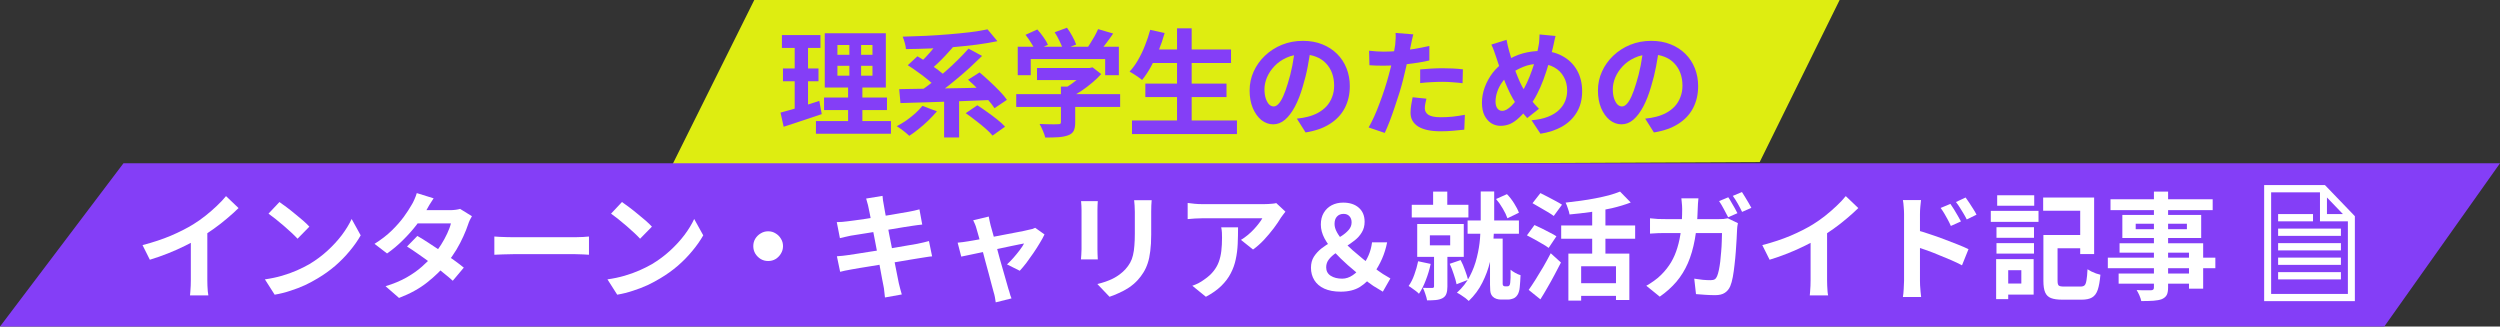 <svg width="689" height="90" viewBox="0 0 689 90" fill="none" xmlns="http://www.w3.org/2000/svg">
<rect x="0" y="0" width="689" height="90" fill="#333333" stroke="none"/>
<path d="M207.879 0H507L484.968 44.67L185 46L207.879 0Z" fill="#DEED11"/>
<path d="M34.025 45H689L657.102 90H0L34.025 45Z" fill="#843EF7"/>
<path d="M457.256 13.08C457.042 14.701 456.765 16.429 456.424 18.264C456.082 20.099 455.624 21.954 455.048 23.832C454.429 25.986 453.704 27.843 452.872 29.4C452.04 30.957 451.122 32.163 450.12 33.016C449.138 33.848 448.061 34.264 446.888 34.264C445.714 34.264 444.626 33.869 443.624 33.08C442.642 32.269 441.853 31.16 441.256 29.752C440.68 28.344 440.392 26.744 440.392 24.952C440.392 23.096 440.765 21.346 441.512 19.704C442.258 18.061 443.293 16.61 444.616 15.352C445.96 14.072 447.517 13.069 449.288 12.344C451.08 11.618 453.01 11.256 455.08 11.256C457.064 11.256 458.845 11.576 460.424 12.216C462.024 12.856 463.389 13.741 464.52 14.872C465.65 16.003 466.514 17.325 467.112 18.84C467.709 20.355 468.008 21.986 468.008 23.736C468.008 25.976 467.549 27.981 466.632 29.752C465.714 31.523 464.349 32.984 462.536 34.136C460.744 35.288 458.504 36.077 455.816 36.504L453.416 32.696C454.034 32.632 454.578 32.557 455.048 32.472C455.517 32.386 455.965 32.291 456.392 32.184C457.416 31.928 458.365 31.565 459.24 31.096C460.136 30.605 460.914 30.008 461.576 29.304C462.237 28.578 462.749 27.736 463.112 26.776C463.496 25.816 463.688 24.76 463.688 23.608C463.688 22.349 463.496 21.197 463.112 20.152C462.728 19.107 462.162 18.2 461.416 17.432C460.669 16.642 459.762 16.045 458.696 15.64C457.629 15.213 456.402 15 455.016 15C453.309 15 451.805 15.309 450.504 15.928C449.202 16.525 448.104 17.304 447.208 18.264C446.312 19.224 445.629 20.259 445.16 21.368C444.712 22.477 444.488 23.533 444.488 24.536C444.488 25.602 444.616 26.498 444.872 27.224C445.128 27.928 445.437 28.461 445.8 28.824C446.184 29.165 446.589 29.336 447.016 29.336C447.464 29.336 447.901 29.112 448.328 28.664C448.776 28.195 449.213 27.491 449.64 26.552C450.066 25.613 450.493 24.429 450.92 23C451.41 21.464 451.826 19.821 452.168 18.072C452.509 16.323 452.754 14.616 452.904 12.952L457.256 13.08Z" fill="#843EF7"/>
<path d="M428.712 9.912C428.648 10.189 428.562 10.531 428.456 10.936C428.37 11.341 428.285 11.747 428.2 12.152C428.114 12.557 428.04 12.888 427.976 13.144C427.634 14.573 427.25 16.035 426.824 17.528C426.397 19 425.917 20.461 425.384 21.912C424.851 23.363 424.253 24.717 423.592 25.976C422.952 27.235 422.237 28.355 421.448 29.336C420.488 30.573 419.581 31.587 418.728 32.376C417.896 33.165 417.064 33.752 416.232 34.136C415.4 34.499 414.493 34.68 413.512 34.68C412.637 34.68 411.805 34.445 411.016 33.976C410.248 33.485 409.618 32.771 409.128 31.832C408.658 30.872 408.424 29.699 408.424 28.312C408.424 26.883 408.68 25.464 409.192 24.056C409.725 22.627 410.45 21.304 411.368 20.088C412.306 18.872 413.405 17.859 414.664 17.048C416.37 15.939 418.045 15.16 419.688 14.712C421.33 14.264 423.005 14.04 424.712 14.04C426.93 14.04 428.893 14.509 430.6 15.448C432.306 16.365 433.64 17.656 434.6 19.32C435.56 20.984 436.04 22.936 436.04 25.176C436.04 27.416 435.538 29.357 434.536 31C433.554 32.621 432.2 33.923 430.472 34.904C428.744 35.864 426.771 36.515 424.552 36.856L422.088 33.144C423.858 32.995 425.362 32.675 426.6 32.184C427.858 31.693 428.872 31.075 429.64 30.328C430.429 29.581 431.005 28.749 431.368 27.832C431.73 26.915 431.912 25.955 431.912 24.952C431.912 23.501 431.592 22.232 430.952 21.144C430.333 20.035 429.459 19.171 428.328 18.552C427.197 17.912 425.864 17.592 424.328 17.592C422.643 17.592 421.138 17.869 419.816 18.424C418.493 18.957 417.277 19.629 416.168 20.44C415.336 21.037 414.621 21.763 414.024 22.616C413.426 23.448 412.968 24.333 412.648 25.272C412.328 26.211 412.168 27.117 412.168 27.992C412.168 28.76 412.328 29.379 412.648 29.848C412.989 30.317 413.437 30.552 413.992 30.552C414.397 30.552 414.813 30.435 415.24 30.2C415.666 29.944 416.093 29.613 416.52 29.208C416.946 28.781 417.373 28.291 417.8 27.736C418.226 27.181 418.653 26.595 419.08 25.976C419.677 25.059 420.242 24.035 420.776 22.904C421.309 21.773 421.789 20.589 422.216 19.352C422.664 18.115 423.037 16.92 423.336 15.768C423.634 14.595 423.869 13.517 424.04 12.536C424.146 12.067 424.21 11.533 424.232 10.936C424.274 10.339 424.296 9.859 424.296 9.496L428.712 9.912ZM415.208 10.968C415.314 11.501 415.421 12.024 415.528 12.536C415.656 13.048 415.784 13.549 415.912 14.04C416.146 14.915 416.424 15.864 416.744 16.888C417.064 17.891 417.405 18.893 417.768 19.896C418.152 20.899 418.536 21.827 418.92 22.68C419.304 23.512 419.688 24.227 420.072 24.824C420.626 25.677 421.256 26.573 421.96 27.512C422.664 28.429 423.389 29.251 424.136 29.976L420.904 32.536C420.264 31.832 419.688 31.16 419.176 30.52C418.685 29.859 418.173 29.123 417.64 28.312C417.17 27.587 416.69 26.744 416.2 25.784C415.73 24.824 415.261 23.779 414.792 22.648C414.344 21.517 413.906 20.355 413.48 19.16C413.074 17.965 412.68 16.781 412.296 15.608C412.125 15.032 411.933 14.477 411.72 13.944C411.528 13.411 411.293 12.856 411.016 12.28L415.208 10.968Z" fill="#843EF7"/>
<path d="M389.511 9.464C389.383 9.891 389.255 10.413 389.127 11.032C388.999 11.651 388.903 12.131 388.839 12.472C388.69 13.197 388.498 14.083 388.263 15.128C388.05 16.173 387.805 17.283 387.527 18.456C387.271 19.629 387.005 20.749 386.727 21.816C386.45 22.947 386.109 24.173 385.703 25.496C385.298 26.797 384.861 28.131 384.391 29.496C383.943 30.84 383.485 32.131 383.015 33.368C382.546 34.584 382.087 35.672 381.639 36.632L377.191 35.128C377.661 34.317 378.162 33.336 378.695 32.184C379.229 31.011 379.741 29.752 380.231 28.408C380.743 27.064 381.213 25.731 381.639 24.408C382.066 23.085 382.429 21.859 382.727 20.728C382.941 19.981 383.143 19.213 383.335 18.424C383.527 17.635 383.698 16.867 383.847 16.12C383.997 15.373 384.125 14.68 384.231 14.04C384.359 13.379 384.455 12.803 384.519 12.312C384.583 11.715 384.626 11.117 384.647 10.52C384.669 9.923 384.658 9.443 384.615 9.08L389.511 9.464ZM381.351 14.232C382.653 14.232 384.007 14.168 385.415 14.04C386.823 13.912 388.242 13.731 389.671 13.496C391.101 13.261 392.519 12.984 393.927 12.664V16.664C392.605 16.963 391.197 17.219 389.703 17.432C388.21 17.645 386.738 17.816 385.287 17.944C383.837 18.051 382.503 18.104 381.287 18.104C380.519 18.104 379.826 18.093 379.207 18.072C378.589 18.029 377.991 17.997 377.415 17.976L377.319 13.976C378.151 14.061 378.866 14.125 379.463 14.168C380.061 14.211 380.69 14.232 381.351 14.232ZM391.399 19.128C392.295 19.043 393.287 18.968 394.375 18.904C395.463 18.84 396.519 18.808 397.543 18.808C398.461 18.808 399.389 18.829 400.327 18.872C401.287 18.915 402.237 18.989 403.175 19.096L403.079 22.936C402.29 22.829 401.415 22.744 400.455 22.68C399.517 22.595 398.557 22.552 397.575 22.552C396.487 22.552 395.431 22.584 394.407 22.648C393.405 22.691 392.402 22.776 391.399 22.904V19.128ZM393.127 27.192C392.999 27.64 392.893 28.109 392.807 28.6C392.722 29.069 392.679 29.485 392.679 29.848C392.679 30.189 392.754 30.509 392.903 30.808C393.053 31.107 393.287 31.373 393.607 31.608C393.927 31.821 394.365 31.992 394.919 32.12C395.495 32.248 396.21 32.312 397.063 32.312C398.151 32.312 399.239 32.259 400.327 32.152C401.437 32.024 402.567 31.853 403.719 31.64L403.559 35.736C402.663 35.843 401.671 35.939 400.583 36.024C399.495 36.131 398.311 36.184 397.031 36.184C394.343 36.184 392.285 35.747 390.855 34.872C389.447 33.976 388.743 32.717 388.743 31.096C388.743 30.371 388.807 29.635 388.935 28.888C389.063 28.141 389.191 27.448 389.319 26.808L393.127 27.192Z" fill="#843EF7"/>
<path d="M361.256 13.08C361.042 14.701 360.765 16.429 360.424 18.264C360.082 20.099 359.624 21.954 359.048 23.832C358.429 25.986 357.704 27.843 356.872 29.4C356.04 30.957 355.122 32.163 354.12 33.016C353.138 33.848 352.061 34.264 350.888 34.264C349.714 34.264 348.626 33.869 347.624 33.08C346.642 32.269 345.853 31.16 345.256 29.752C344.68 28.344 344.392 26.744 344.392 24.952C344.392 23.096 344.765 21.346 345.512 19.704C346.258 18.061 347.293 16.61 348.616 15.352C349.96 14.072 351.517 13.069 353.288 12.344C355.08 11.618 357.01 11.256 359.08 11.256C361.064 11.256 362.845 11.576 364.424 12.216C366.024 12.856 367.389 13.741 368.52 14.872C369.65 16.003 370.514 17.325 371.112 18.84C371.709 20.355 372.008 21.986 372.008 23.736C372.008 25.976 371.549 27.981 370.632 29.752C369.714 31.523 368.349 32.984 366.536 34.136C364.744 35.288 362.504 36.077 359.816 36.504L357.416 32.696C358.034 32.632 358.578 32.557 359.048 32.472C359.517 32.386 359.965 32.291 360.392 32.184C361.416 31.928 362.365 31.565 363.24 31.096C364.136 30.605 364.914 30.008 365.576 29.304C366.237 28.578 366.749 27.736 367.112 26.776C367.496 25.816 367.688 24.76 367.688 23.608C367.688 22.349 367.496 21.197 367.112 20.152C366.728 19.107 366.162 18.2 365.416 17.432C364.669 16.642 363.762 16.045 362.696 15.64C361.629 15.213 360.402 15 359.016 15C357.309 15 355.805 15.309 354.504 15.928C353.202 16.525 352.104 17.304 351.208 18.264C350.312 19.224 349.629 20.259 349.16 21.368C348.712 22.477 348.488 23.533 348.488 24.536C348.488 25.602 348.616 26.498 348.872 27.224C349.128 27.928 349.437 28.461 349.8 28.824C350.184 29.165 350.589 29.336 351.016 29.336C351.464 29.336 351.901 29.112 352.328 28.664C352.776 28.195 353.213 27.491 353.64 26.552C354.066 25.613 354.493 24.429 354.92 23C355.41 21.464 355.826 19.821 356.168 18.072C356.509 16.323 356.754 14.616 356.904 12.952L361.256 13.08Z" fill="#843EF7"/>
<path d="M317 13.624H339.272V17.368H317V13.624ZM315.656 23.032H338.024V26.744H315.656V23.032ZM311.976 33.208H340.904V36.952H311.976V33.208ZM324.392 7.8H328.424V35.032H324.392V7.8ZM317 8.216L320.968 9.112C320.52 10.755 319.965 12.376 319.304 13.976C318.642 15.576 317.928 17.069 317.16 18.456C316.392 19.821 315.592 21.016 314.76 22.04C314.504 21.805 314.162 21.549 313.736 21.272C313.33 20.973 312.904 20.685 312.456 20.408C312.008 20.131 311.624 19.907 311.304 19.736C312.157 18.84 312.936 17.773 313.64 16.536C314.365 15.299 315.005 13.965 315.56 12.536C316.136 11.107 316.616 9.666 317 8.216Z" fill="#843EF7"/>
<path d="M285.8 18.744H300.552V22.072H285.8V18.744ZM280.072 25.944H308.712V29.464H280.072V25.944ZM292.392 23.864H296.328V33.752C296.328 34.733 296.19 35.502 295.912 36.056C295.635 36.611 295.112 37.027 294.344 37.304C293.576 37.581 292.68 37.752 291.656 37.816C290.632 37.88 289.438 37.912 288.072 37.912C287.944 37.358 287.72 36.718 287.4 35.992C287.102 35.288 286.803 34.68 286.504 34.168C287.187 34.19 287.88 34.211 288.584 34.232C289.288 34.254 289.907 34.264 290.44 34.264C290.995 34.264 291.379 34.254 291.592 34.232C291.912 34.232 292.126 34.19 292.232 34.104C292.339 34.019 292.392 33.87 292.392 33.656V23.864ZM299.336 18.744H300.264L301.096 18.552L303.496 20.408C302.792 21.198 301.971 21.987 301.032 22.776C300.094 23.566 299.112 24.312 298.088 25.016C297.064 25.699 296.03 26.296 294.984 26.808C294.75 26.467 294.419 26.083 293.992 25.656C293.587 25.208 293.246 24.846 292.968 24.568C293.8 24.142 294.622 23.63 295.432 23.032C296.264 22.435 297.022 21.827 297.704 21.208C298.387 20.568 298.931 19.992 299.336 19.48V18.744ZM280.488 12.888H308.36V20.728H304.584V16.28H284.072V20.728H280.488V12.888ZM302.632 8.024L306.792 9.24C306.067 10.307 305.31 11.352 304.52 12.376C303.731 13.4 303.016 14.264 302.376 14.968L299.208 13.816C299.635 13.261 300.051 12.653 300.456 11.992C300.883 11.331 301.288 10.659 301.672 9.976C302.056 9.272 302.376 8.621 302.632 8.024ZM282.632 9.592L285.896 8.12C286.472 8.76 287.038 9.475 287.592 10.264C288.147 11.032 288.552 11.726 288.808 12.344L285.352 13.976C285.118 13.379 284.734 12.675 284.2 11.864C283.688 11.032 283.166 10.275 282.632 9.592ZM290.664 8.888L294.056 7.64C294.568 8.323 295.059 9.101 295.528 9.976C296.019 10.851 296.371 11.619 296.584 12.28L292.968 13.688C292.798 13.048 292.488 12.28 292.04 11.384C291.614 10.467 291.155 9.635 290.664 8.888Z" fill="#843EF7"/>
<path d="M254.216 29.176L258.216 30.68C257.533 31.491 256.754 32.323 255.88 33.176C255.026 34.008 254.141 34.787 253.224 35.512C252.306 36.259 251.432 36.899 250.6 37.432C250.344 37.176 250.002 36.877 249.576 36.536C249.17 36.216 248.744 35.885 248.296 35.544C247.848 35.224 247.464 34.968 247.144 34.776C248.018 34.328 248.893 33.805 249.768 33.208C250.642 32.589 251.464 31.939 252.232 31.256C253 30.552 253.661 29.859 254.216 29.176ZM266.152 31.192L269.352 29.016C270.205 29.549 271.112 30.168 272.072 30.872C273.053 31.555 273.981 32.248 274.856 32.952C275.73 33.656 276.445 34.307 277 34.904L273.544 37.368C273.053 36.771 272.392 36.109 271.56 35.384C270.728 34.659 269.832 33.933 268.872 33.208C267.933 32.461 267.026 31.789 266.152 31.192ZM250.184 17.976L252.84 15.512C253.736 16.024 254.674 16.611 255.656 17.272C256.658 17.933 257.618 18.605 258.536 19.288C259.453 19.971 260.189 20.611 260.744 21.208L257.896 23.992C257.384 23.395 256.69 22.744 255.816 22.04C254.941 21.315 254.002 20.6 253 19.896C252.018 19.171 251.08 18.531 250.184 17.976ZM266.792 21.976L269.96 19.96C270.834 20.685 271.752 21.496 272.712 22.392C273.693 23.288 274.61 24.184 275.464 25.08C276.317 25.955 277 26.765 277.512 27.512L274.088 29.816C273.618 29.091 272.978 28.269 272.168 27.352C271.357 26.435 270.482 25.507 269.544 24.568C268.605 23.608 267.688 22.744 266.792 21.976ZM260.2 26.296H264.328V37.88H260.2V26.296ZM247.816 24.568C249.437 24.547 251.261 24.515 253.288 24.472C255.336 24.429 257.49 24.397 259.752 24.376C262.034 24.333 264.36 24.291 266.728 24.248C269.096 24.184 271.432 24.12 273.736 24.056L273.544 27.544C270.536 27.672 267.496 27.789 264.424 27.896C261.352 28.003 258.418 28.099 255.624 28.184C252.85 28.269 250.365 28.344 248.168 28.408L247.816 24.568ZM266.92 13.4L270.664 15.416C269.597 16.461 268.477 17.528 267.304 18.616C266.13 19.683 264.925 20.728 263.688 21.752C262.472 22.776 261.256 23.747 260.04 24.664C258.845 25.56 257.704 26.36 256.616 27.064L253.608 25.112C254.696 24.365 255.837 23.533 257.032 22.616C258.248 21.677 259.442 20.685 260.616 19.64C261.81 18.595 262.941 17.539 264.008 16.472C265.096 15.405 266.066 14.381 266.92 13.4ZM258.824 11.192L262.6 13.048C261.938 13.816 261.234 14.595 260.488 15.384C259.741 16.173 258.994 16.92 258.248 17.624C257.522 18.307 256.84 18.915 256.2 19.448L253.096 17.72C253.714 17.165 254.376 16.525 255.08 15.8C255.784 15.053 256.466 14.275 257.128 13.464C257.789 12.653 258.354 11.896 258.824 11.192ZM272.168 8.088L274.888 11.352C273.117 11.715 271.208 12.035 269.16 12.312C267.112 12.568 264.978 12.792 262.76 12.984C260.541 13.155 258.322 13.283 256.104 13.368C253.906 13.453 251.762 13.507 249.672 13.528C249.65 13.037 249.544 12.461 249.352 11.8C249.16 11.117 248.968 10.552 248.776 10.104C250.845 10.04 252.946 9.965 255.08 9.88C257.234 9.773 259.346 9.635 261.416 9.464C263.485 9.293 265.437 9.101 267.272 8.888C269.106 8.653 270.738 8.387 272.168 8.088Z" fill="#843EF7"/>
<path d="M230.791 18.136V20.856H240.455V18.136H230.791ZM230.791 12.408V15.096H240.455V12.408H230.791ZM227.303 9.176H244.135V24.12H227.303V9.176ZM227.111 26.872H244.455V30.328H227.111V26.872ZM224.871 33.368H245.543V36.856H224.871V33.368ZM215.495 9.656H226.119V13.208H215.495V9.656ZM215.783 18.872H225.575V22.392H215.783V18.872ZM215.111 31.032C216.05 30.776 217.095 30.488 218.247 30.168C219.421 29.826 220.658 29.453 221.959 29.048C223.261 28.621 224.541 28.205 225.799 27.8L226.471 31.448C224.679 32.045 222.866 32.653 221.031 33.272C219.197 33.89 217.511 34.445 215.975 34.936L215.111 31.032ZM219.015 11.064H222.695V30.712L219.015 31.32V11.064ZM234.087 10.552H237.319V22.584H237.671V35H233.735V22.584H234.087V10.552Z" fill="#843EF7"/>
<path d="M593.623 52.8H597.527V79.2C597.527 80.138 597.399 80.843 597.143 81.312C596.887 81.781 596.45 82.154 595.831 82.432C595.212 82.666 594.444 82.816 593.527 82.88C592.631 82.944 591.5 82.976 590.135 82.976C590.05 82.528 589.879 82.005 589.623 81.408C589.367 80.832 589.111 80.341 588.855 79.936C589.388 79.957 589.922 79.978 590.455 80C590.988 80 591.468 80 591.895 80C592.343 80 592.652 80 592.823 80C593.122 79.978 593.324 79.915 593.431 79.808C593.559 79.701 593.623 79.499 593.623 79.2V52.8ZM581.655 54.912H609.815V57.92H581.655V54.912ZM588.599 61.664V63.168H602.711V61.664H588.599ZM584.919 59.232H606.647V65.6H584.919V59.232ZM584.151 67.04H607.191V79.552H603.287V69.632H584.151V67.04ZM580.919 71.008H610.551V73.92H580.919V71.008ZM583.895 75.392H605.399V78.176H583.895V75.392Z" fill="white"/>
<path d="M564.727 64.768H575.287V68.416H564.727V64.768ZM563.159 64.768H567.063V77.376C567.063 78.059 567.17 78.496 567.383 78.688C567.596 78.88 568.087 78.976 568.855 78.976C569.047 78.976 569.335 78.976 569.719 78.976C570.124 78.976 570.572 78.976 571.063 78.976C571.554 78.976 572.012 78.976 572.439 78.976C572.866 78.976 573.186 78.976 573.399 78.976C573.911 78.976 574.284 78.859 574.519 78.624C574.754 78.39 574.924 77.931 575.031 77.248C575.159 76.544 575.255 75.531 575.319 74.208C575.618 74.4 575.97 74.603 576.375 74.816C576.78 75.008 577.207 75.19 577.655 75.36C578.124 75.51 578.53 75.627 578.871 75.712C578.722 77.483 578.476 78.87 578.135 79.872C577.794 80.875 577.271 81.579 576.567 81.984C575.884 82.39 574.924 82.592 573.687 82.592C573.516 82.592 573.25 82.592 572.887 82.592C572.524 82.592 572.119 82.592 571.671 82.592C571.244 82.592 570.807 82.592 570.359 82.592C569.911 82.592 569.506 82.592 569.143 82.592C568.802 82.592 568.546 82.592 568.375 82.592C567.052 82.592 566.007 82.443 565.239 82.144C564.492 81.846 563.959 81.323 563.639 80.576C563.319 79.83 563.159 78.774 563.159 77.408V64.768ZM563.095 54.432H577.143V70.016H573.303V58.08H563.095V54.432ZM550.231 62.624H560.567V65.536H550.231V62.624ZM550.423 53.824H560.631V56.704H550.423V53.824ZM550.231 67.008H560.567V69.888H550.231V67.008ZM548.663 58.112H561.815V61.152H548.663V58.112ZM551.991 71.424H560.471V81.184H551.991V78.144H557.079V74.464H551.991V71.424ZM550.135 71.424H553.463V82.432H550.135V71.424Z" fill="white"/>
<path d="M537.527 56.192C537.826 56.619 538.157 57.12 538.519 57.696C538.882 58.272 539.223 58.848 539.543 59.424C539.885 60 540.183 60.533 540.439 61.024L537.655 62.272C537.357 61.59 537.058 60.981 536.759 60.448C536.482 59.915 536.194 59.403 535.895 58.912C535.597 58.4 535.245 57.867 534.839 57.312L537.527 56.192ZM541.719 54.432C542.039 54.859 542.381 55.349 542.743 55.904C543.127 56.459 543.49 57.024 543.831 57.6C544.194 58.155 544.493 58.678 544.727 59.168L542.039 60.48C541.698 59.797 541.367 59.2 541.047 58.688C540.749 58.155 540.439 57.654 540.119 57.184C539.821 56.694 539.469 56.192 539.063 55.68L541.719 54.432ZM524.759 77.408C524.759 76.981 524.759 76.309 524.759 75.392C524.759 74.454 524.759 73.376 524.759 72.16C524.759 70.923 524.759 69.643 524.759 68.32C524.759 66.976 524.759 65.686 524.759 64.448C524.759 63.19 524.759 62.08 524.759 61.12C524.759 60.16 524.759 59.456 524.759 59.008C524.759 58.432 524.727 57.782 524.663 57.056C524.621 56.331 524.546 55.691 524.439 55.136H529.431C529.367 55.691 529.303 56.309 529.239 56.992C529.175 57.675 529.143 58.347 529.143 59.008C529.143 59.584 529.143 60.384 529.143 61.408C529.143 62.432 529.143 63.574 529.143 64.832C529.143 66.07 529.143 67.339 529.143 68.64C529.143 69.942 529.143 71.189 529.143 72.384C529.143 73.558 529.143 74.592 529.143 75.488C529.143 76.363 529.143 77.003 529.143 77.408C529.143 77.686 529.154 78.102 529.175 78.656C529.218 79.189 529.261 79.744 529.303 80.32C529.367 80.896 529.421 81.408 529.463 81.856H524.439C524.546 81.237 524.621 80.501 524.663 79.648C524.727 78.773 524.759 78.027 524.759 77.408ZM528.215 63.424C529.282 63.702 530.466 64.064 531.767 64.512C533.09 64.939 534.423 65.408 535.767 65.92C537.111 66.411 538.381 66.901 539.575 67.392C540.77 67.862 541.751 68.288 542.519 68.672L540.727 73.12C539.81 72.629 538.807 72.15 537.719 71.68C536.631 71.211 535.522 70.752 534.391 70.304C533.282 69.835 532.194 69.408 531.127 69.024C530.061 68.64 529.09 68.309 528.215 68.032V63.424Z" fill="white"/>
<path d="M485.688 67.552C488.568 66.805 491.17 65.941 493.495 64.96C495.842 63.957 497.901 62.912 499.671 61.824C500.781 61.141 501.89 60.362 502.999 59.488C504.13 58.592 505.186 57.675 506.167 56.736C507.17 55.797 508.013 54.901 508.695 54.048L512.151 57.344C511.17 58.304 510.093 59.275 508.919 60.256C507.767 61.237 506.562 62.176 505.303 63.072C504.045 63.968 502.797 64.789 501.559 65.536C500.343 66.24 498.978 66.965 497.464 67.712C495.97 68.459 494.391 69.162 492.727 69.824C491.063 70.485 489.389 71.072 487.703 71.584L485.688 67.552ZM498.999 63.872L503.543 62.816V77.216C503.543 77.685 503.554 78.197 503.576 78.752C503.597 79.306 503.629 79.819 503.671 80.288C503.714 80.778 503.767 81.152 503.831 81.408H498.775C498.818 81.152 498.85 80.778 498.871 80.288C498.914 79.819 498.946 79.306 498.967 78.752C498.989 78.197 498.999 77.685 498.999 77.216V63.872Z" fill="white"/>
<path d="M476.311 54.368C476.588 54.752 476.876 55.222 477.175 55.776C477.495 56.31 477.804 56.843 478.103 57.376C478.401 57.91 478.647 58.368 478.839 58.752L476.279 59.872C475.937 59.211 475.543 58.464 475.095 57.632C474.647 56.779 474.209 56.043 473.783 55.424L476.311 54.368ZM480.087 52.928C480.364 53.334 480.663 53.814 480.983 54.368C481.324 54.902 481.644 55.435 481.943 55.968C482.241 56.48 482.487 56.918 482.679 57.28L480.119 58.4C479.799 57.718 479.404 56.96 478.935 56.128C478.465 55.296 478.007 54.582 477.559 53.984L480.087 52.928ZM468.087 54.656C468.044 55.04 468.001 55.52 467.959 56.096C467.937 56.672 467.916 57.152 467.895 57.536C467.809 60.715 467.543 63.531 467.095 65.984C466.647 68.438 466.007 70.624 465.175 72.544C464.343 74.443 463.287 76.15 462.007 77.664C460.727 79.158 459.201 80.523 457.431 81.76L453.719 78.752C454.38 78.39 455.084 77.942 455.831 77.408C456.599 76.875 457.292 76.288 457.911 75.648C458.956 74.603 459.841 73.472 460.567 72.256C461.292 71.019 461.868 69.675 462.295 68.224C462.743 66.774 463.073 65.174 463.287 63.424C463.5 61.654 463.607 59.712 463.607 57.6C463.607 57.366 463.596 57.067 463.575 56.704C463.553 56.342 463.521 55.979 463.479 55.616C463.457 55.232 463.425 54.912 463.383 54.656H468.087ZM478.967 61.504C478.924 61.782 478.871 62.091 478.807 62.432C478.764 62.774 478.743 63.03 478.743 63.2C478.721 63.883 478.679 64.758 478.615 65.824C478.572 66.891 478.497 68.043 478.391 69.28C478.305 70.496 478.188 71.723 478.039 72.96C477.911 74.176 477.751 75.307 477.559 76.352C477.367 77.376 477.132 78.219 476.855 78.88C476.513 79.67 476.012 80.278 475.351 80.704C474.711 81.131 473.836 81.344 472.727 81.344C471.809 81.344 470.892 81.312 469.975 81.248C469.057 81.184 468.204 81.12 467.415 81.056L466.935 76.8C467.724 76.928 468.513 77.035 469.303 77.12C470.092 77.184 470.796 77.216 471.415 77.216C471.948 77.216 472.343 77.131 472.599 76.96C472.855 76.79 473.068 76.502 473.239 76.096C473.409 75.691 473.569 75.136 473.719 74.432C473.868 73.728 473.996 72.939 474.103 72.064C474.209 71.168 474.295 70.251 474.359 69.312C474.444 68.374 474.497 67.467 474.519 66.592C474.561 65.718 474.583 64.928 474.583 64.224H458.967C458.433 64.224 457.772 64.235 456.983 64.256C456.193 64.278 455.447 64.32 454.743 64.384V60.16C455.425 60.246 456.151 60.31 456.919 60.352C457.687 60.374 458.369 60.384 458.967 60.384H473.783C474.188 60.384 474.593 60.374 474.999 60.352C475.425 60.31 475.82 60.246 476.183 60.16L478.967 61.504Z" fill="white"/>
<path d="M432.247 69.888H449.047V82.688H445.367V73.376H435.767V82.848H432.247V69.888ZM446.487 52.8L449.431 55.808C447.874 56.405 446.146 56.928 444.247 57.376C442.349 57.803 440.397 58.154 438.391 58.432C436.407 58.709 434.466 58.933 432.567 59.104C432.503 58.656 432.354 58.112 432.119 57.472C431.906 56.81 431.693 56.267 431.479 55.84C432.845 55.691 434.221 55.52 435.607 55.328C437.015 55.136 438.381 54.912 439.703 54.656C441.026 54.4 442.263 54.123 443.415 53.824C444.567 53.504 445.591 53.163 446.487 52.8ZM438.807 56.416H442.455V71.904H438.807V56.416ZM430.263 62.144H450.647V65.792H430.263V62.144ZM434.775 78.048H446.903V81.536H434.775V78.048ZM422.359 56L424.535 53.216C425.133 53.514 425.805 53.856 426.551 54.24C427.298 54.624 428.023 55.008 428.727 55.392C429.453 55.776 430.039 56.117 430.487 56.416L428.215 59.52C427.789 59.2 427.234 58.837 426.551 58.432C425.869 58.026 425.154 57.611 424.407 57.184C423.661 56.736 422.978 56.341 422.359 56ZM420.823 64.864L422.903 62.016C423.501 62.272 424.183 62.592 424.951 62.976C425.719 63.36 426.466 63.744 427.191 64.128C427.917 64.49 428.503 64.821 428.951 65.12L426.807 68.32C426.381 68 425.815 67.637 425.111 67.232C424.429 66.826 423.703 66.41 422.935 65.984C422.167 65.557 421.463 65.184 420.823 64.864ZM421.303 79.904C421.879 79.093 422.509 78.144 423.191 77.056C423.895 75.947 424.61 74.773 425.335 73.536C426.061 72.277 426.743 71.029 427.383 69.792L430.199 72.352C429.645 73.461 429.047 74.603 428.407 75.776C427.789 76.949 427.149 78.101 426.487 79.232C425.847 80.362 425.197 81.451 424.535 82.496L421.303 79.904Z" fill="white"/>
<path d="M394.967 52.8H398.871V58.336H394.967V52.8ZM389.079 56.448H404.695V59.936H389.079V56.448ZM404.471 60.768H418.615V64.416H404.471V60.768ZM394.071 64.864V67.616H399.671V64.864H394.071ZM390.583 61.728H403.415V70.784H390.583V61.728ZM395.223 69.472H398.903V79.008C398.903 79.797 398.807 80.448 398.615 80.96C398.444 81.472 398.092 81.877 397.559 82.176C397.026 82.453 396.407 82.624 395.703 82.688C395.02 82.752 394.22 82.784 393.303 82.784C393.218 82.272 393.058 81.685 392.823 81.024C392.61 80.363 392.386 79.797 392.151 79.328C392.684 79.349 393.207 79.36 393.719 79.36C394.252 79.36 394.594 79.36 394.743 79.36C395.063 79.36 395.223 79.211 395.223 78.912V69.472ZM390.839 72L394.295 72.736C393.975 74.251 393.527 75.744 392.951 77.216C392.396 78.688 391.767 79.936 391.063 80.96C390.871 80.747 390.594 80.501 390.231 80.224C389.89 79.968 389.538 79.712 389.175 79.456C388.812 79.179 388.492 78.965 388.215 78.816C388.834 77.963 389.356 76.928 389.783 75.712C390.231 74.496 390.583 73.259 390.839 72ZM399.543 72.704L402.551 71.68C402.999 72.512 403.404 73.451 403.767 74.496C404.151 75.52 404.428 76.395 404.599 77.12L401.431 78.336C401.282 77.568 401.026 76.661 400.663 75.616C400.322 74.549 399.948 73.579 399.543 72.704ZM412.311 54.848L415.319 53.504C416.044 54.251 416.706 55.104 417.303 56.064C417.9 57.003 418.338 57.856 418.615 58.624L415.447 60.16C415.191 59.392 414.775 58.517 414.199 57.536C413.623 56.533 412.994 55.637 412.311 54.848ZM408.087 52.768H411.799V60.992C411.799 62.613 411.724 64.384 411.575 66.304C411.426 68.224 411.116 70.176 410.647 72.16C410.178 74.123 409.474 76.032 408.535 77.888C407.618 79.744 406.37 81.429 404.791 82.944C404.556 82.709 404.247 82.443 403.863 82.144C403.479 81.867 403.074 81.589 402.647 81.312C402.242 81.035 401.868 80.821 401.527 80.672C403.042 79.307 404.226 77.792 405.079 76.128C405.954 74.443 406.604 72.704 407.031 70.912C407.479 69.12 407.767 67.381 407.895 65.696C408.023 63.989 408.087 62.421 408.087 60.992V52.768ZM410.647 65.76H414.135V78.176C414.135 78.283 414.146 78.389 414.167 78.496C414.188 78.581 414.22 78.645 414.263 78.688C414.391 78.837 414.551 78.912 414.743 78.912C414.828 78.912 414.935 78.912 415.063 78.912C415.191 78.912 415.298 78.912 415.383 78.912C415.49 78.912 415.596 78.901 415.703 78.88C415.81 78.837 415.884 78.784 415.927 78.72C416.012 78.656 416.076 78.549 416.119 78.4C416.162 78.251 416.194 78.101 416.215 77.952C416.258 77.653 416.29 77.184 416.311 76.544C416.332 75.883 416.332 75.147 416.311 74.336C416.631 74.613 417.058 74.901 417.591 75.2C418.124 75.499 418.615 75.712 419.063 75.84C419.042 76.416 419.01 77.003 418.967 77.6C418.946 78.176 418.903 78.699 418.839 79.168C418.796 79.637 418.732 80 418.647 80.256C418.455 81.024 418.082 81.611 417.527 82.016C417.292 82.187 416.994 82.315 416.631 82.4C416.29 82.507 415.948 82.56 415.607 82.56C415.415 82.56 415.202 82.56 414.967 82.56C414.732 82.56 414.498 82.56 414.263 82.56C414.05 82.56 413.858 82.56 413.687 82.56C413.26 82.56 412.844 82.496 412.439 82.368C412.034 82.24 411.682 82.027 411.383 81.728C411.191 81.515 411.042 81.291 410.935 81.056C410.828 80.821 410.754 80.501 410.711 80.096C410.668 79.691 410.647 79.147 410.647 78.464V65.76Z" fill="white"/>
<path d="M369.495 80.384C367.724 80.384 366.22 80.106 364.983 79.552C363.767 78.997 362.849 78.219 362.231 77.216C361.612 76.213 361.303 75.072 361.303 73.792C361.303 72.618 361.569 71.605 362.103 70.752C362.657 69.898 363.351 69.141 364.183 68.48C365.036 67.819 365.943 67.221 366.903 66.688C367.863 66.154 368.759 65.632 369.591 65.12C370.444 64.587 371.137 64.01 371.671 63.392C372.225 62.773 372.503 62.069 372.503 61.28C372.503 60.576 372.3 60.011 371.895 59.584C371.511 59.157 370.977 58.944 370.295 58.944C369.527 58.944 368.919 59.189 368.471 59.68C368.023 60.149 367.799 60.832 367.799 61.728C367.799 62.453 368.023 63.221 368.471 64.032C368.919 64.843 369.527 65.674 370.295 66.528C371.063 67.36 371.916 68.192 372.855 69.024C373.793 69.835 374.743 70.635 375.703 71.424C376.684 72.192 377.601 72.906 378.455 73.568C379.393 74.314 380.289 74.965 381.143 75.52C381.996 76.053 382.679 76.459 383.191 76.736L381.111 80.384C380.257 79.893 379.393 79.371 378.519 78.816C377.665 78.261 376.663 77.493 375.511 76.512C374.188 75.403 372.844 74.261 371.479 73.088C370.135 71.893 368.897 70.688 367.767 69.472C366.636 68.234 365.729 66.987 365.047 65.728C364.364 64.448 364.023 63.168 364.023 61.888C364.023 60.629 364.289 59.552 364.823 58.656C365.356 57.76 366.081 57.066 366.999 56.576C367.937 56.085 368.993 55.84 370.167 55.84C371.98 55.84 373.42 56.309 374.487 57.248C375.553 58.187 376.087 59.477 376.087 61.12C376.087 62.229 375.831 63.2 375.319 64.032C374.828 64.864 374.177 65.6 373.367 66.24C372.556 66.88 371.692 67.477 370.775 68.032C369.879 68.587 369.025 69.141 368.215 69.696C367.425 70.229 366.775 70.816 366.263 71.456C365.751 72.096 365.495 72.832 365.495 73.664C365.495 74.688 365.911 75.466 366.743 76C367.575 76.533 368.631 76.8 369.911 76.8C370.913 76.8 371.884 76.48 372.823 75.84C373.783 75.178 374.657 74.325 375.447 73.28C376.151 72.384 376.727 71.413 377.175 70.368C377.644 69.301 377.964 68.106 378.135 66.784H382.295C381.975 68.405 381.505 69.92 380.887 71.328C380.268 72.736 379.489 74.112 378.551 75.456C377.463 76.971 376.215 78.176 374.807 79.072C373.399 79.947 371.628 80.384 369.495 80.384Z" fill="white"/>
<path d="M354.263 58.336C354.093 58.549 353.879 58.827 353.623 59.168C353.367 59.488 353.165 59.765 353.015 60C352.525 60.832 351.874 61.792 351.063 62.88C350.253 63.947 349.357 65.013 348.375 66.08C347.394 67.125 346.381 68.021 345.335 68.768L342.007 66.112C342.647 65.728 343.277 65.28 343.895 64.768C344.514 64.256 345.079 63.723 345.591 63.168C346.125 62.592 346.583 62.048 346.967 61.536C347.373 61.024 347.682 60.565 347.895 60.16C347.618 60.16 347.149 60.16 346.487 60.16C345.826 60.16 345.037 60.16 344.119 60.16C343.202 60.16 342.21 60.16 341.143 60.16C340.098 60.16 339.053 60.16 338.007 60.16C336.962 60.16 335.97 60.16 335.031 60.16C334.114 60.16 333.314 60.16 332.631 60.16C331.97 60.16 331.501 60.16 331.223 60.16C330.562 60.16 329.933 60.181 329.335 60.224C328.738 60.267 328.066 60.32 327.319 60.384V55.936C327.938 56.021 328.578 56.096 329.239 56.16C329.901 56.224 330.562 56.256 331.223 56.256C331.501 56.256 331.991 56.256 332.695 56.256C333.399 56.256 334.231 56.256 335.191 56.256C336.173 56.256 337.207 56.256 338.295 56.256C339.405 56.256 340.503 56.256 341.591 56.256C342.701 56.256 343.725 56.256 344.663 56.256C345.623 56.256 346.434 56.256 347.095 56.256C347.778 56.256 348.237 56.256 348.471 56.256C348.77 56.256 349.133 56.245 349.559 56.224C349.986 56.203 350.402 56.171 350.807 56.128C351.234 56.085 351.543 56.032 351.735 55.968L354.263 58.336ZM341.207 62.656C341.207 64.235 341.175 65.76 341.111 67.232C341.047 68.704 340.866 70.123 340.567 71.488C340.29 72.832 339.831 74.112 339.191 75.328C338.573 76.544 337.709 77.696 336.599 78.784C335.49 79.872 334.071 80.875 332.343 81.792L328.599 78.752C329.111 78.581 329.655 78.357 330.231 78.08C330.807 77.781 331.383 77.419 331.959 76.992C332.983 76.288 333.805 75.541 334.423 74.752C335.063 73.963 335.554 73.109 335.895 72.192C336.237 71.253 336.471 70.24 336.599 69.152C336.727 68.043 336.791 66.837 336.791 65.536C336.791 65.045 336.781 64.576 336.759 64.128C336.738 63.659 336.674 63.168 336.567 62.656H341.207Z" fill="white"/>
<path d="M317.399 55.168C317.378 55.616 317.346 56.107 317.303 56.64C317.282 57.152 317.271 57.728 317.271 58.368C317.271 58.923 317.271 59.595 317.271 60.384C317.271 61.173 317.271 61.963 317.271 62.752C317.271 63.52 317.271 64.171 317.271 64.704C317.271 66.411 317.186 67.904 317.015 69.184C316.866 70.464 316.631 71.584 316.311 72.544C315.991 73.504 315.596 74.357 315.127 75.104C314.679 75.829 314.156 76.523 313.559 77.184C312.855 77.952 312.044 78.645 311.127 79.264C310.21 79.861 309.282 80.363 308.343 80.768C307.426 81.195 306.572 81.536 305.783 81.792L302.423 78.272C304.023 77.909 305.463 77.408 306.743 76.768C308.044 76.107 309.175 75.264 310.135 74.24C310.69 73.621 311.138 73.003 311.479 72.384C311.82 71.765 312.076 71.083 312.247 70.336C312.439 69.568 312.567 68.704 312.631 67.744C312.716 66.784 312.759 65.685 312.759 64.448C312.759 63.893 312.759 63.232 312.759 62.464C312.759 61.696 312.759 60.939 312.759 60.192C312.759 59.445 312.759 58.837 312.759 58.368C312.759 57.728 312.738 57.152 312.695 56.64C312.674 56.107 312.631 55.616 312.567 55.168H317.399ZM302.551 55.424C302.53 55.808 302.508 56.192 302.487 56.576C302.466 56.939 302.455 57.376 302.455 57.888C302.455 58.123 302.455 58.507 302.455 59.04C302.455 59.573 302.455 60.203 302.455 60.928C302.455 61.632 302.455 62.379 302.455 63.168C302.455 63.936 302.455 64.683 302.455 65.408C302.455 66.133 302.455 66.795 302.455 67.392C302.455 67.968 302.455 68.405 302.455 68.704C302.455 69.109 302.466 69.579 302.487 70.112C302.508 70.645 302.53 71.104 302.551 71.488H297.911C297.932 71.189 297.964 70.763 298.007 70.208C298.05 69.653 298.071 69.141 298.071 68.672C298.071 68.373 298.071 67.936 298.071 67.36C298.071 66.784 298.071 66.133 298.071 65.408C298.071 64.661 298.071 63.904 298.071 63.136C298.071 62.347 298.071 61.6 298.071 60.896C298.071 60.192 298.071 59.573 298.071 59.04C298.071 58.507 298.071 58.123 298.071 57.888C298.071 57.589 298.06 57.205 298.039 56.736C298.018 56.245 297.986 55.808 297.943 55.424H302.551Z" fill="white"/>
<path d="M272.503 59.68C272.567 60.043 272.641 60.438 272.727 60.864C272.833 61.27 272.929 61.685 273.015 62.112C273.207 62.731 273.431 63.531 273.687 64.512C273.964 65.493 274.263 66.571 274.583 67.744C274.903 68.918 275.223 70.112 275.543 71.328C275.884 72.523 276.215 73.675 276.535 74.784C276.855 75.872 277.132 76.843 277.367 77.696C277.601 78.528 277.783 79.168 277.911 79.616C277.996 79.787 278.081 80.043 278.167 80.384C278.252 80.725 278.348 81.067 278.455 81.408C278.583 81.749 278.689 82.027 278.775 82.24L274.423 83.328C274.359 82.88 274.284 82.411 274.199 81.92C274.113 81.43 273.996 80.96 273.847 80.512C273.719 80.043 273.537 79.371 273.303 78.496C273.068 77.6 272.801 76.587 272.503 75.456C272.204 74.326 271.884 73.152 271.543 71.936C271.223 70.72 270.913 69.536 270.615 68.384C270.316 67.211 270.028 66.155 269.751 65.216C269.495 64.256 269.281 63.51 269.111 62.976C269.004 62.55 268.865 62.144 268.695 61.76C268.545 61.376 268.385 61.024 268.215 60.704L272.503 59.68ZM287.863 64.608C287.543 65.312 287.105 66.112 286.551 67.008C286.017 67.904 285.431 68.822 284.791 69.76C284.151 70.699 283.511 71.595 282.871 72.448C282.231 73.28 281.623 74.005 281.047 74.624L277.527 72.864C278.081 72.374 278.668 71.776 279.287 71.072C279.905 70.368 280.481 69.664 281.015 68.96C281.569 68.235 281.975 67.616 282.231 67.104C281.996 67.147 281.548 67.232 280.887 67.36C280.247 67.488 279.468 67.648 278.551 67.84C277.633 68.032 276.631 68.246 275.543 68.48C274.476 68.694 273.399 68.918 272.311 69.152C271.223 69.387 270.188 69.611 269.207 69.824C268.225 70.016 267.361 70.198 266.615 70.368C265.868 70.517 265.303 70.635 264.919 70.72L263.927 66.88C264.439 66.838 264.929 66.784 265.399 66.72C265.868 66.656 266.359 66.582 266.871 66.496C267.127 66.454 267.575 66.379 268.215 66.272C268.876 66.165 269.655 66.027 270.551 65.856C271.468 65.686 272.449 65.504 273.495 65.312C274.54 65.099 275.596 64.896 276.663 64.704C277.729 64.491 278.732 64.299 279.671 64.128C280.609 63.936 281.431 63.776 282.135 63.648C282.839 63.499 283.351 63.382 283.671 63.296C283.948 63.254 284.236 63.19 284.535 63.104C284.833 62.998 285.089 62.891 285.303 62.784L287.863 64.608Z" fill="white"/>
<path d="M239.351 57.152C239.266 56.683 239.159 56.256 239.031 55.872C238.925 55.488 238.818 55.104 238.711 54.72L243.223 53.984C243.266 54.304 243.309 54.709 243.351 55.2C243.415 55.669 243.49 56.096 243.575 56.48C243.618 56.779 243.714 57.333 243.863 58.144C244.013 58.955 244.194 59.936 244.407 61.088C244.621 62.24 244.855 63.488 245.111 64.832C245.389 66.155 245.655 67.499 245.911 68.864C246.167 70.208 246.413 71.488 246.647 72.704C246.903 73.92 247.117 74.997 247.287 75.936C247.479 76.875 247.618 77.568 247.703 78.016C247.81 78.485 247.938 78.997 248.087 79.552C248.237 80.107 248.386 80.64 248.535 81.152L243.895 81.984C243.81 81.387 243.746 80.811 243.703 80.256C243.661 79.723 243.586 79.221 243.479 78.752C243.394 78.325 243.266 77.675 243.095 76.8C242.946 75.904 242.754 74.859 242.519 73.664C242.306 72.469 242.071 71.2 241.815 69.856C241.559 68.512 241.303 67.168 241.047 65.824C240.791 64.48 240.546 63.221 240.311 62.048C240.098 60.875 239.906 59.861 239.735 59.008C239.565 58.133 239.437 57.515 239.351 57.152ZM230.615 61.216C231.127 61.195 231.629 61.173 232.119 61.152C232.61 61.109 233.101 61.056 233.591 60.992C234.061 60.928 234.722 60.843 235.575 60.736C236.429 60.608 237.41 60.469 238.519 60.32C239.629 60.149 240.77 59.968 241.943 59.776C243.138 59.584 244.29 59.403 245.399 59.232C246.509 59.04 247.49 58.869 248.343 58.72C249.218 58.571 249.901 58.453 250.391 58.368C250.903 58.261 251.437 58.155 251.991 58.048C252.546 57.92 253.015 57.803 253.399 57.696L254.167 61.888C253.826 61.909 253.367 61.963 252.791 62.048C252.215 62.133 251.693 62.208 251.223 62.272C250.647 62.357 249.89 62.475 248.951 62.624C248.034 62.773 247.01 62.944 245.879 63.136C244.749 63.307 243.597 63.488 242.423 63.68C241.25 63.851 240.13 64.032 239.063 64.224C237.997 64.395 237.058 64.544 236.247 64.672C235.437 64.8 234.829 64.896 234.423 64.96C233.911 65.067 233.431 65.173 232.983 65.28C232.535 65.365 232.034 65.483 231.479 65.632L230.615 61.216ZM230.647 70.624C231.074 70.603 231.607 70.56 232.247 70.496C232.909 70.411 233.485 70.336 233.975 70.272C234.551 70.187 235.319 70.069 236.279 69.92C237.239 69.771 238.317 69.6 239.511 69.408C240.727 69.216 241.975 69.024 243.255 68.832C244.535 68.619 245.783 68.405 246.999 68.192C248.215 67.979 249.325 67.787 250.327 67.616C251.33 67.445 252.141 67.307 252.759 67.2C253.378 67.072 253.965 66.944 254.519 66.816C255.095 66.688 255.597 66.56 256.023 66.432L256.887 70.656C256.461 70.677 255.938 70.741 255.319 70.848C254.722 70.933 254.114 71.029 253.495 71.136C252.813 71.243 251.959 71.381 250.935 71.552C249.911 71.723 248.781 71.915 247.543 72.128C246.327 72.32 245.079 72.523 243.799 72.736C242.519 72.928 241.293 73.131 240.119 73.344C238.946 73.536 237.89 73.707 236.951 73.856C236.013 74.005 235.277 74.133 234.743 74.24C234.061 74.368 233.442 74.485 232.887 74.592C232.354 74.699 231.906 74.805 231.543 74.912L230.647 70.624Z" fill="white"/>
<path d="M211.703 63.744C212.471 63.744 213.154 63.936 213.751 64.32C214.37 64.683 214.861 65.174 215.223 65.792C215.607 66.389 215.799 67.072 215.799 67.84C215.799 68.587 215.607 69.269 215.223 69.888C214.861 70.507 214.37 71.008 213.751 71.392C213.154 71.755 212.471 71.936 211.703 71.936C210.957 71.936 210.274 71.755 209.655 71.392C209.037 71.008 208.535 70.507 208.151 69.888C207.789 69.269 207.607 68.587 207.607 67.84C207.607 67.072 207.789 66.389 208.151 65.792C208.535 65.174 209.037 64.683 209.655 64.32C210.274 63.936 210.957 63.744 211.703 63.744Z" fill="white"/>
<path d="M171.415 55.68C171.97 56.064 172.62 56.533 173.367 57.088C174.114 57.643 174.882 58.251 175.671 58.912C176.482 59.552 177.239 60.181 177.943 60.8C178.647 61.419 179.223 61.974 179.671 62.464L176.407 65.792C176.002 65.344 175.468 64.811 174.807 64.192C174.146 63.574 173.431 62.934 172.663 62.272C171.895 61.611 171.138 60.981 170.391 60.384C169.644 59.787 168.983 59.285 168.407 58.88L171.415 55.68ZM167.415 76.992C169.079 76.757 170.647 76.427 172.119 76C173.591 75.573 174.956 75.083 176.215 74.528C177.474 73.974 178.626 73.397 179.671 72.8C181.484 71.712 183.148 70.475 184.663 69.088C186.178 67.701 187.5 66.261 188.631 64.768C189.762 63.254 190.658 61.782 191.319 60.352L193.815 64.864C193.004 66.293 192.002 67.723 190.807 69.152C189.634 70.582 188.3 71.947 186.807 73.248C185.314 74.528 183.703 75.68 181.975 76.704C180.887 77.365 179.714 77.995 178.455 78.592C177.196 79.168 175.863 79.68 174.455 80.128C173.068 80.597 171.618 80.96 170.103 81.216L167.415 76.992Z" fill="white"/>
<path d="M136.241 65.184C136.625 65.205 137.116 65.237 137.713 65.28C138.311 65.301 138.929 65.323 139.569 65.344C140.231 65.365 140.839 65.376 141.393 65.376C141.927 65.376 142.588 65.376 143.377 65.376C144.167 65.376 145.02 65.376 145.937 65.376C146.876 65.376 147.836 65.376 148.817 65.376C149.82 65.376 150.812 65.376 151.793 65.376C152.775 65.376 153.703 65.376 154.577 65.376C155.452 65.376 156.231 65.376 156.913 65.376C157.617 65.376 158.172 65.376 158.577 65.376C159.324 65.376 160.028 65.355 160.689 65.312C161.351 65.248 161.895 65.205 162.321 65.184V70.208C161.959 70.187 161.415 70.155 160.689 70.112C159.964 70.069 159.26 70.048 158.577 70.048C158.172 70.048 157.617 70.048 156.913 70.048C156.209 70.048 155.42 70.048 154.545 70.048C153.671 70.048 152.743 70.048 151.761 70.048C150.801 70.048 149.82 70.048 148.817 70.048C147.815 70.048 146.844 70.048 145.905 70.048C144.988 70.048 144.135 70.048 143.345 70.048C142.577 70.048 141.927 70.048 141.393 70.048C140.476 70.048 139.537 70.069 138.577 70.112C137.617 70.133 136.839 70.165 136.241 70.208V65.184Z" fill="white"/>
<path d="M115.025 65.024C116.006 65.579 117.073 66.24 118.225 67.008C119.398 67.754 120.582 68.533 121.777 69.344C122.971 70.154 124.091 70.944 125.137 71.712C126.203 72.48 127.099 73.162 127.825 73.76L124.785 77.376C124.081 76.736 123.206 76 122.161 75.168C121.137 74.314 120.027 73.451 118.833 72.576C117.638 71.68 116.454 70.826 115.281 70.016C114.129 69.205 113.094 68.512 112.177 67.936L115.025 65.024ZM130.065 59.584C129.873 59.883 129.681 60.234 129.489 60.64C129.297 61.045 129.137 61.45 129.009 61.856C128.689 62.837 128.251 63.936 127.697 65.152C127.163 66.347 126.523 67.573 125.777 68.832C125.03 70.069 124.177 71.285 123.217 72.48C121.702 74.357 119.878 76.138 117.745 77.824C115.633 79.509 113.041 80.939 109.969 82.112L106.257 78.88C108.497 78.197 110.438 77.386 112.081 76.448C113.723 75.509 115.142 74.507 116.337 73.44C117.553 72.373 118.609 71.306 119.505 70.24C120.23 69.408 120.913 68.48 121.553 67.456C122.214 66.41 122.779 65.376 123.249 64.352C123.739 63.306 124.081 62.379 124.273 61.568H113.457L114.929 57.92H124.017C124.529 57.92 125.03 57.888 125.521 57.824C126.033 57.76 126.459 57.675 126.801 57.568L130.065 59.584ZM119.505 54.656C119.121 55.211 118.737 55.808 118.353 56.448C117.99 57.088 117.713 57.578 117.521 57.92C116.795 59.2 115.878 60.565 114.769 62.016C113.659 63.445 112.411 64.843 111.025 66.208C109.659 67.573 108.209 68.789 106.673 69.856L103.217 67.2C105.094 66.026 106.683 64.8 107.985 63.52C109.307 62.218 110.406 60.971 111.281 59.776C112.155 58.56 112.859 57.483 113.393 56.544C113.649 56.16 113.915 55.648 114.193 55.008C114.491 54.346 114.715 53.749 114.865 53.216L119.505 54.656Z" fill="white"/>
<path d="M77.009 55.68C77.564 56.064 78.214 56.533 78.961 57.088C79.707 57.643 80.475 58.251 81.265 58.912C82.076 59.552 82.833 60.181 83.537 60.8C84.241 61.419 84.817 61.974 85.265 62.464L82.001 65.792C81.596 65.344 81.062 64.811 80.401 64.192C79.74 63.574 79.025 62.934 78.257 62.272C77.489 61.611 76.731 60.981 75.985 60.384C75.238 59.787 74.577 59.285 74.001 58.88L77.009 55.68ZM73.009 76.992C74.673 76.757 76.241 76.427 77.713 76C79.185 75.573 80.55 75.083 81.809 74.528C83.067 73.974 84.219 73.397 85.265 72.8C87.078 71.712 88.742 70.475 90.257 69.088C91.772 67.701 93.094 66.261 94.225 64.768C95.356 63.254 96.251 61.782 96.913 60.352L99.409 64.864C98.598 66.293 97.596 67.723 96.401 69.152C95.228 70.582 93.894 71.947 92.401 73.248C90.907 74.528 89.297 75.68 87.569 76.704C86.481 77.365 85.308 77.995 84.049 78.592C82.79 79.168 81.457 79.68 80.049 80.128C78.662 80.597 77.212 80.96 75.697 81.216L73.009 76.992Z" fill="white"/>
<path d="M39.281 67.552C42.161 66.805 44.764 65.941 47.089 64.96C49.436 63.957 51.495 62.912 53.265 61.824C54.375 61.141 55.484 60.362 56.593 59.488C57.724 58.592 58.78 57.675 59.761 56.736C60.764 55.797 61.607 54.901 62.289 54.048L65.745 57.344C64.764 58.304 63.687 59.275 62.513 60.256C61.361 61.237 60.156 62.176 58.897 63.072C57.639 63.968 56.391 64.789 55.153 65.536C53.937 66.24 52.572 66.965 51.057 67.712C49.564 68.459 47.985 69.162 46.321 69.824C44.657 70.485 42.983 71.072 41.297 71.584L39.281 67.552ZM52.593 63.872L57.137 62.816V77.216C57.137 77.685 57.148 78.197 57.169 78.752C57.191 79.306 57.223 79.819 57.265 80.288C57.308 80.778 57.361 81.152 57.425 81.408H52.369C52.412 81.152 52.444 80.778 52.465 80.288C52.508 79.819 52.54 79.306 52.561 78.752C52.583 78.197 52.593 77.685 52.593 77.216V63.872Z" fill="white"/>
<g clip-path="url(#clip0_144_98)">
<path d="M649 59.576V82.994H624V51H640.749L649 59.576ZM641.308 59H645.71L641.308 54.421V59ZM647.075 61.002H639.384V53.002H625.925V80.999H647.075V61.002ZM637.459 61.002H627.849V59H637.465V61.002H637.459ZM627.849 62.997H645.157V64.999H627.849V62.997ZM627.849 67H645.157V69.001H627.849V67ZM627.849 70.997H645.157V72.999H627.849V70.997ZM627.849 75H645.157V77.001H627.849V75Z" fill="white"/>
</g>
<defs>
<clipPath id="clip0_144_98">
<rect width="25" height="32" fill="white" transform="translate(624 51)"/>
</clipPath>
</defs>
</svg>
